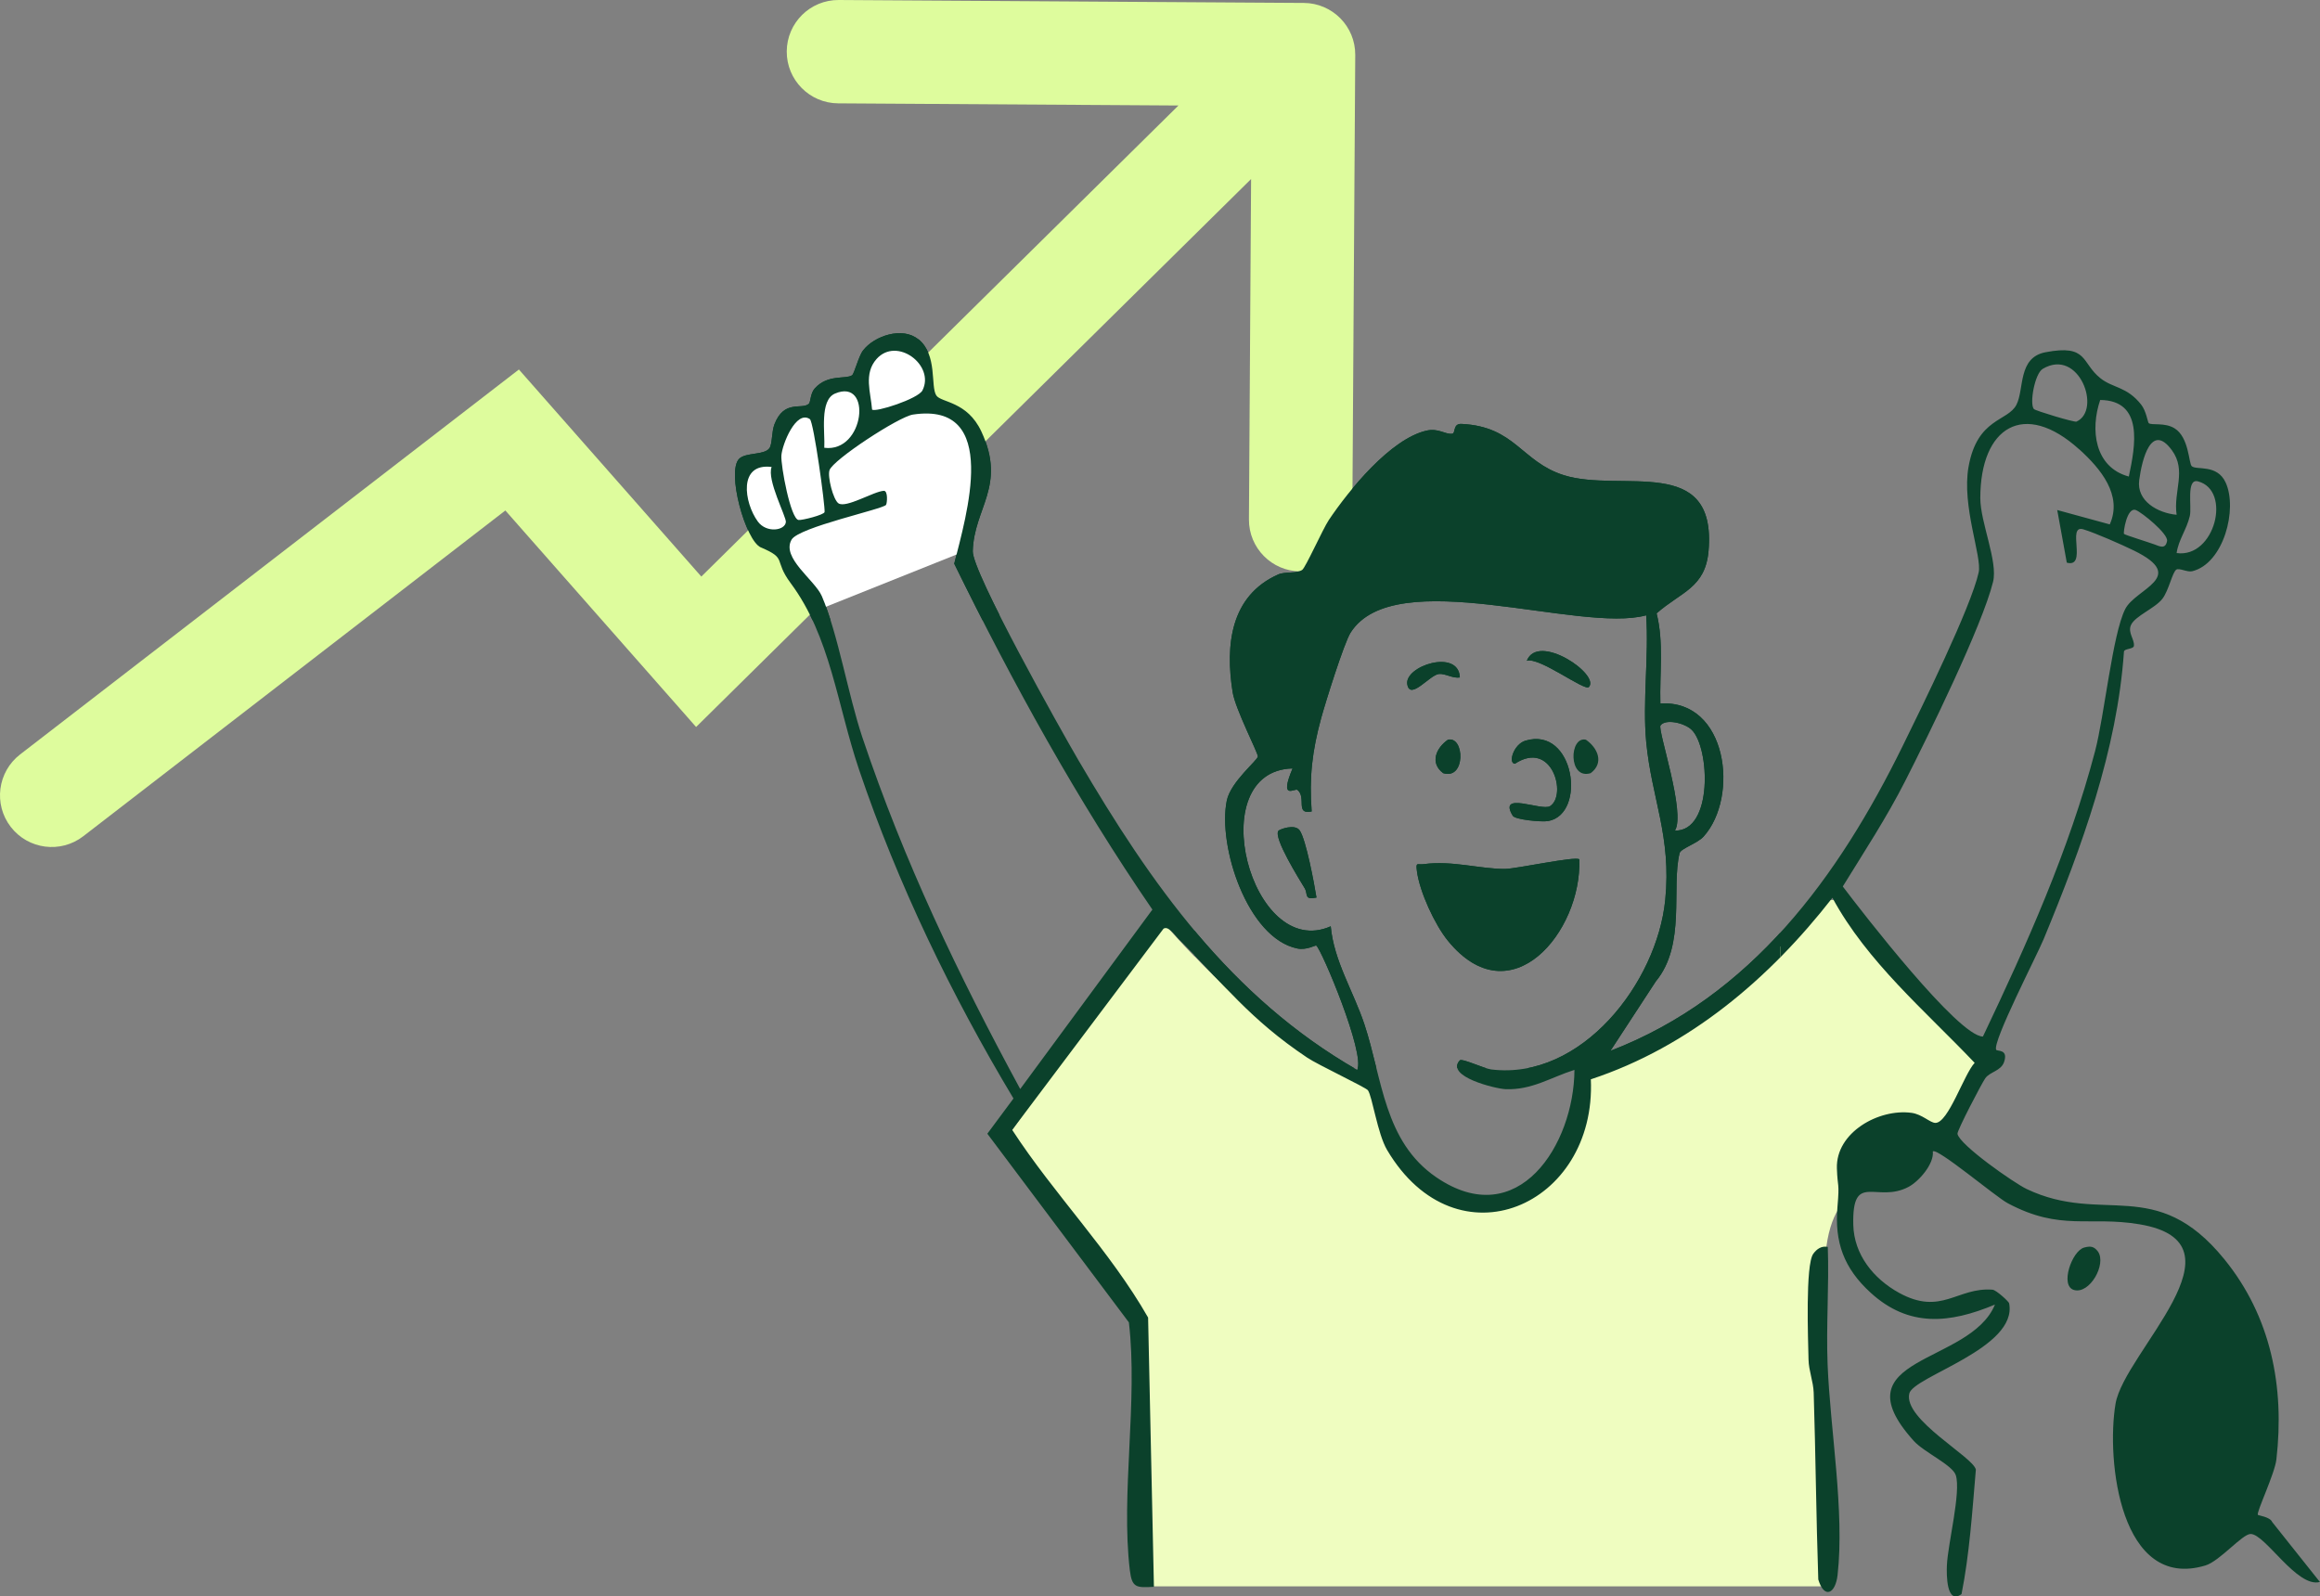 <svg width="202" height="139" viewBox="0 0 202 139" fill="none" xmlns="http://www.w3.org/2000/svg">
<rect x="0" y="0" width="202" height="139" fill="#808080" stroke="none"/>
<g clip-path="url(#clip0_7112_16871)">
<path d="M99.795 114.748V138.134H158.877V110.85C158.877 106.346 160.314 104.643 161.033 104.354L163.62 101.756L170.52 98.291L172.677 93.094L170.52 89.63L161.033 78.37H158.877C148.872 89.457 141.195 92.806 138.608 93.094L137.745 94.827C137.314 98.147 135.072 104.874 129.552 105.221C124.032 105.567 120.352 98.436 119.202 94.827L118.339 93.961C113.164 92.921 104.683 84.289 101.089 80.102L87.289 99.591L99.795 114.748Z" fill="#EFFDC0"/>
<path d="M79.971 29.538C81.652 30.917 80.999 33.629 81.523 34.434C81.944 35.075 84.211 34.917 85.451 37.584C87.652 42.325 84.794 44.234 84.698 47.996C84.652 49.834 92.379 63.604 93.901 66.204C100.188 76.934 107.145 86.838 118.163 93.159C118.916 91.834 115.071 82.671 114.605 82.338C114.539 82.288 113.761 82.759 112.954 82.592C108.601 81.692 106.009 73.629 106.816 69.713C107.154 68.079 109.492 66.213 109.521 65.875C109.546 65.575 107.565 61.767 107.324 60.267C106.675 56.175 107.129 51.884 111.285 50.025C111.901 49.75 112.858 49.975 113.382 49.625C113.673 49.429 115.184 46.05 115.7 45.279C117.439 42.692 121.067 38.217 124.196 37.5C125.249 37.259 125.798 37.834 126.434 37.771C126.763 37.738 126.472 36.875 127.25 36.913C131.943 37.138 132.459 40.213 136.166 41.379C141.151 42.946 149.493 39.463 148.761 47.975C148.482 51.196 146.36 51.538 144.238 53.409C144.883 55.963 144.492 58.642 144.567 61.259C150.405 60.904 151.449 69.379 148.333 72.842C147.783 73.454 146.34 73.884 146.24 74.292C145.499 77.317 146.822 82.259 144.168 85.459L140.219 91.504C152.493 86.784 160.078 76.342 165.683 64.921C167.268 61.692 171.625 52.854 172.282 49.838C172.581 48.463 170.788 44.075 171.4 40.642C172.161 36.375 174.82 36.717 175.573 35.238C176.26 33.888 175.681 31.142 178.086 30.675C181.823 29.954 181.186 31.584 182.879 32.934C183.982 33.813 185.168 33.642 186.424 35.225C186.87 35.784 187.003 36.775 187.086 36.846C187.344 37.059 188.476 36.763 189.341 37.3C190.61 38.088 190.564 40.363 190.835 40.596C191.259 40.963 193.036 40.388 193.785 42.017C194.846 44.325 193.614 49.075 190.872 49.742C190.444 49.846 189.74 49.434 189.487 49.604C189.141 49.838 188.833 51.417 188.28 52.138C187.635 52.975 185.896 53.638 185.542 54.425C185.243 55.096 185.867 55.679 185.796 56.246C185.759 56.538 184.951 56.467 184.931 56.742C184.336 65.325 181.265 73.742 177.936 81.784C177.341 83.221 173.459 90.734 173.805 91.409C173.884 91.567 174.895 91.325 174.487 92.492C174.217 93.259 173.247 93.334 172.856 93.892C172.552 94.325 170.385 98.467 170.435 98.734C170.622 99.7 175.344 103.004 176.455 103.534C183.083 106.696 187.689 102.304 193.66 109.638C197.725 114.625 198.932 120.742 198.203 127.084C198.058 128.342 196.443 131.7 196.589 131.909C196.631 131.967 197.658 132.088 197.833 132.529L201.99 137.754C199.997 138.296 197.23 133.571 195.957 133.575C195.237 133.575 193.273 135.938 192.025 136.317C184.619 138.554 183.366 127.179 184.198 122.234C184.956 117.742 196.023 108.242 186.287 106.609C181.889 105.871 179.418 107.234 174.807 104.771C173.759 104.213 168.675 99.917 168.288 100.263C168.412 101.363 167.064 102.884 166.17 103.354C163.399 104.817 161.252 101.95 161.364 106.654C161.426 109.25 163.124 111.35 165.346 112.575C169.032 114.604 170.418 112.063 173.489 112.304C173.809 112.329 174.903 113.338 174.932 113.484C175.71 117.4 166.594 119.846 166.24 121.346C165.708 123.609 171.82 126.867 172.036 127.971C171.729 131.567 171.475 135.388 170.788 138.809C169.469 139.775 169.478 137.104 169.515 136.292C169.602 134.409 170.751 129.946 170.293 128.467C170.014 127.567 167.526 126.467 166.627 125.467C159.937 118.046 171.541 118.875 173.697 113.6C169.765 115.246 166.207 115.613 162.87 112.563C160.549 110.442 159.721 108.179 159.987 105.075C160.178 102.859 159.995 103.517 159.937 101.742C159.833 98.609 163.586 96.517 166.436 96.904C167.364 97.029 168.046 97.771 168.508 97.779C169.64 97.8 171 93.538 171.932 92.55C167.601 87.992 162.571 83.763 159.546 78.179C154.074 85.2 147.105 91.146 138.513 93.984C139.008 105.004 126.83 110.367 120.772 100.138C119.935 98.721 119.49 95.488 119.103 94.938C118.933 94.692 114.739 92.717 113.823 92.1C108.785 88.729 106.638 85.763 102.564 81.709C102.277 81.421 101.724 80.588 101.303 80.871L88.13 98.388C91.796 104.025 96.639 108.904 99.964 114.729L100.471 138.175C98.94 138.263 98.557 138.267 98.374 136.734C97.575 130.079 99.094 121.963 98.291 115.15L85.967 98.721L88.243 95.654C82.85 86.667 78.157 76.963 74.795 67.013C72.877 61.329 72.311 55.446 68.841 50.775C67.318 48.725 68.592 48.659 66.253 47.671C64.905 47.1 63.233 41.029 64.368 39.938C64.955 39.379 66.569 39.642 66.994 39.025C67.256 38.642 67.177 37.609 67.431 36.946C68.279 34.759 69.798 35.709 70.422 35.163C70.589 35.017 70.547 34.259 70.938 33.825C72.074 32.567 73.593 33.042 74.18 32.684C74.383 32.559 74.749 31.029 75.141 30.521C76.131 29.229 78.59 28.421 79.959 29.55L79.971 29.538ZM75.931 35.663C76.197 35.934 79.938 34.734 80.317 33.996C81.427 31.809 78.086 29.279 76.322 31.259C75.182 32.542 75.815 34.175 75.931 35.663ZM177.083 35.617C177.208 35.763 180.616 36.792 180.795 36.713C183.017 35.717 181.024 30.246 177.861 32.117C177.158 32.534 176.692 35.163 177.088 35.617H177.083ZM71.77 38.992C75.295 39.45 75.973 32.875 72.702 34.271C71.338 34.854 71.849 37.717 71.77 38.992ZM185.355 41.496C185.925 38.821 186.666 34.871 182.863 34.829C181.989 37.375 182.343 40.684 185.355 41.496ZM88.829 94.829L100.338 79.204C93.781 69.659 88.185 59.488 83.084 49.084C84.107 44.967 87.174 34.942 79.489 36.1C78.245 36.288 72.515 40.046 72.224 40.942C72.032 41.525 72.553 43.513 72.998 43.825C73.659 44.284 76.073 42.784 76.959 42.738C77.321 42.734 77.25 43.8 77.146 43.963C76.909 44.334 69.557 45.9 68.924 46.988C68.001 48.575 70.955 50.509 71.558 51.913C72.96 55.175 73.855 60.546 75.087 64.213C78.719 75.029 83.412 84.834 88.829 94.829ZM70.514 36.496C69.307 35.675 68.101 38.704 68.034 39.671C67.976 40.55 68.833 45.179 69.528 45.279C69.827 45.321 71.762 44.829 71.795 44.588C71.858 44.113 70.851 36.725 70.514 36.496ZM181.049 39.142C176.235 34.779 172.423 37.184 172.423 43.371C172.423 45.496 173.971 48.879 173.534 50.663C172.594 54.484 167.855 64.138 165.874 68.029C164.268 71.188 162.304 74.184 160.449 77.192C162.13 79.417 170.505 90.259 172.652 90.259C176.463 82.246 180.142 74.046 182.413 65.421C183.229 62.325 183.928 55.259 185.035 53.046C185.938 51.238 190.56 50.267 185.792 47.938C184.743 47.425 182.43 46.404 181.39 46.092C179.909 45.65 181.785 49.479 179.954 48.996L179.122 44.413L183.695 45.663C184.839 43.113 182.875 40.792 181.057 39.142H181.049ZM189.516 44.825C189.216 42.775 190.415 40.984 189.1 39.2C187.302 36.754 186.499 40 186.258 41.813C186.017 43.625 187.872 44.675 189.512 44.825H189.516ZM67.185 40.663C64.26 40.292 64.78 43.763 65.983 45.413C66.732 46.442 68.354 46.204 68.425 45.459C68.467 44.996 66.748 41.775 67.185 40.663ZM189.52 48.159C192.849 48.621 194.334 42.7 191.38 41.917C190.323 41.638 190.856 44.129 190.664 44.938C190.385 46.121 189.678 47.004 189.516 48.159H189.52ZM184.939 46.492C185.035 46.592 187.015 47.196 187.581 47.404C188.055 47.579 188.542 47.85 188.684 47.113C188.804 46.484 186.483 44.613 185.971 44.417C185.18 44.113 184.852 46.404 184.935 46.492H184.939ZM143.331 53.579C137.544 55.184 121.433 49.021 117.593 55.092C117.023 55.992 115.408 61.159 115.034 62.529C114.256 65.371 113.981 67.671 114.206 70.659C112.741 70.967 113.777 69.454 112.97 68.784C112.75 68.6 111.343 69.763 112.542 66.913C104.595 67.121 108.914 83.738 115.866 80.659C116.137 83.667 117.851 86.342 118.795 89.188C120.368 93.921 120.493 99.388 125.049 102.509C132.18 107.392 137.053 99.659 137.086 93.163C135.026 93.813 133.379 94.934 131.078 94.842C130.242 94.809 125.79 93.738 127.109 92.329C127.292 92.134 129.201 93.046 129.842 93.125C137.718 94.088 144.272 85.546 144.991 78.367C145.549 72.821 143.797 69.504 143.335 64.617C143.003 61.1 143.573 57.15 143.331 53.579ZM145.832 72.325C149.156 72.409 148.882 65.134 147.305 63.563C146.702 62.959 145.033 62.563 144.58 63.167C144.301 63.538 146.806 70.813 145.832 72.329V72.325Z" fill="#0B412B"/>
<path d="M159.144 108.579C159.264 111.971 158.994 115.408 159.127 118.804C159.352 124.492 160.617 131.588 159.997 137.142C159.814 138.779 158.84 139.271 158.316 137.538C158.133 132.117 158.087 126.692 157.916 121.271C157.883 120.283 157.488 119.375 157.467 118.388C157.43 116.65 157.184 110.138 157.879 109.179C158.183 108.758 158.595 108.467 159.148 108.579H159.144Z" fill="#0B412B"/>
<path d="M181.467 108.633C182.008 108.488 182.32 108.521 182.669 108.983C183.431 110.088 181.946 112.717 180.581 112.329C179.328 111.975 180.398 108.921 181.467 108.633Z" fill="#0B412B"/>
<path d="M137.508 74.829C137.737 81.133 131.529 88.629 126.066 81.917C124.918 80.504 123.603 77.65 123.37 75.858C123.262 75.013 123.399 75.325 123.977 75.246C126.42 74.908 128.962 75.692 131.059 75.662C132.058 75.65 137.204 74.529 137.508 74.829Z" fill="#0B412B"/>
<path d="M131.719 71.042C130.375 68.838 134.236 70.658 134.965 70.196C136.454 69.25 135.156 64.371 131.902 66.504C131.291 66.479 131.773 64.812 132.818 64.496C137.091 63.212 138.181 70.892 134.794 71.496C134.212 71.6 131.923 71.371 131.723 71.042H131.719Z" fill="#0B412B"/>
<path d="M114.624 78.158C113.508 78.392 113.908 77.862 113.592 77.337C113.138 76.579 110.862 72.962 111.307 72.346C111.395 72.225 112.751 71.696 113.171 72.321C113.721 73.137 114.432 76.946 114.624 78.158Z" fill="#0B412B"/>
<path d="M138.338 59.825C137.976 60.212 134.036 57.188 132.934 57.538C133.924 55.042 139.345 58.746 138.338 59.825Z" fill="#0B412B"/>
<path d="M127.106 58.992C126.49 59.092 125.849 58.638 125.287 58.688C124.493 58.763 122.795 61.008 122.533 59.608C122.233 57.992 127.01 56.45 127.106 58.987V58.992Z" fill="#0B412B"/>
<path d="M126.074 64.412C127.527 64.079 127.635 67.933 125.658 67.325C124.46 66.429 125.051 65.117 126.074 64.412Z" fill="#0B412B"/>
</g>
<path d="M113.528 0.256C116.013 0.272 118.016 2.299 118 4.784L117.743 45.283C117.727 47.769 115.7 49.771 113.215 49.755C110.73 49.739 108.728 47.712 108.744 45.227L108.931 15.591L60.609 63.305L44.001 44.452L7.249 72.819C5.282 74.337 2.456 73.972 0.937 72.005C-0.581 70.038 -0.216 67.212 1.751 65.694L45.18 32.175L61.064 50.206L102.606 9.187L72.973 8.999C70.487 8.983 68.485 6.956 68.501 4.471C68.517 1.986 70.544 -0.016 73.029 9.21292e-05L113.528 0.256Z" fill="#DEFC9D"/>
<g clip-path="url(#clip1_7112_16871)">
<path d="M99.795 114.748V138.134H158.877V110.85C158.877 106.346 160.314 104.643 161.033 104.354L163.62 101.756L170.52 98.291L172.677 93.094L170.52 89.63L161.033 78.37H158.877C148.872 89.457 141.195 92.806 138.608 93.094L137.745 94.827C137.314 98.147 135.072 104.874 129.552 105.221C124.032 105.567 120.352 98.436 119.202 94.827L118.339 93.961C113.164 92.921 104.683 84.289 101.089 80.102L87.289 99.591L99.795 114.748Z" fill="#EFFDC0"/>
<path d="M79.971 29.538C81.652 30.917 80.999 33.629 81.523 34.434C81.944 35.075 84.211 34.917 85.451 37.584C87.652 42.325 84.794 44.234 84.698 47.996C84.652 49.834 92.379 63.604 93.901 66.204C100.188 76.934 107.145 86.838 118.163 93.159C118.916 91.834 115.071 82.671 114.605 82.338C114.539 82.288 113.761 82.759 112.954 82.592C108.601 81.692 106.009 73.629 106.816 69.713C107.154 68.079 109.492 66.213 109.521 65.875C109.546 65.575 107.565 61.767 107.324 60.267C106.675 56.175 107.129 51.884 111.285 50.025C111.901 49.75 112.858 49.975 113.382 49.625C113.673 49.429 115.184 46.05 115.7 45.279C117.439 42.692 121.067 38.217 124.196 37.5C125.249 37.259 125.798 37.834 126.434 37.771C126.763 37.738 126.472 36.875 127.25 36.913C131.943 37.138 132.459 40.213 136.166 41.379C141.151 42.946 149.493 39.463 148.761 47.975C148.482 51.196 146.36 51.538 144.238 53.409C144.883 55.963 144.492 58.642 144.567 61.259C150.405 60.904 151.449 69.379 148.333 72.842C147.783 73.454 146.34 73.884 146.24 74.292C145.499 77.317 146.822 82.259 144.168 85.459L140.219 91.504C152.493 86.784 160.078 76.342 165.683 64.921C167.268 61.692 171.625 52.854 172.282 49.838C172.581 48.463 170.788 44.075 171.4 40.642C172.161 36.375 174.82 36.717 175.573 35.238C176.26 33.888 175.681 31.142 178.086 30.675C181.823 29.954 181.186 31.584 182.879 32.934C183.982 33.813 185.168 33.642 186.424 35.225C186.87 35.784 187.003 36.775 187.086 36.846C187.344 37.059 188.476 36.763 189.341 37.3C190.61 38.088 190.564 40.363 190.835 40.596C191.259 40.963 193.036 40.388 193.785 42.017C194.846 44.325 193.614 49.075 190.872 49.742C190.444 49.846 189.74 49.434 189.487 49.604C189.141 49.838 188.833 51.417 188.28 52.138C187.635 52.975 185.896 53.638 185.542 54.425C185.243 55.096 185.867 55.679 185.796 56.246C185.759 56.538 184.951 56.467 184.931 56.742C184.336 65.325 181.265 73.742 177.936 81.784C177.341 83.221 173.459 90.734 173.805 91.409C173.884 91.567 174.895 91.325 174.487 92.492C174.217 93.259 173.247 93.334 172.856 93.892C172.552 94.325 170.385 98.467 170.435 98.734C170.622 99.7 175.344 103.004 176.455 103.534C183.083 106.696 187.689 102.304 193.66 109.638C197.725 114.625 198.932 120.742 198.203 127.084C198.058 128.342 196.443 131.7 196.589 131.909C196.631 131.967 197.658 132.088 197.833 132.529L201.99 137.754C199.997 138.296 197.23 133.571 195.957 133.575C195.237 133.575 193.273 135.938 192.025 136.317C184.619 138.554 183.366 127.179 184.198 122.234C184.956 117.742 196.023 108.242 186.287 106.609C181.889 105.871 179.418 107.234 174.807 104.771C173.759 104.213 168.675 99.917 168.288 100.263C168.412 101.363 167.064 102.884 166.17 103.354C163.399 104.817 161.252 101.95 161.364 106.654C161.426 109.25 163.124 111.35 165.346 112.575C169.032 114.604 170.418 112.063 173.489 112.304C173.809 112.329 174.903 113.338 174.932 113.484C175.71 117.4 166.594 119.846 166.24 121.346C165.708 123.609 171.82 126.867 172.036 127.971C171.729 131.567 171.475 135.388 170.788 138.809C169.469 139.775 169.478 137.104 169.515 136.292C169.602 134.409 170.751 129.946 170.293 128.467C170.014 127.567 167.526 126.467 166.627 125.467C159.937 118.046 171.541 118.875 173.697 113.6C169.765 115.246 166.207 115.613 162.87 112.563C160.549 110.442 159.721 108.179 159.987 105.075C160.178 102.859 159.995 103.517 159.937 101.742C159.833 98.609 163.586 96.517 166.436 96.904C167.364 97.029 168.046 97.771 168.508 97.779C169.64 97.8 171 93.538 171.932 92.55C167.601 87.992 162.571 83.763 159.546 78.179C154.074 85.2 147.105 91.146 138.513 93.984C139.008 105.004 126.83 110.367 120.772 100.138C119.935 98.721 119.49 95.488 119.103 94.938C118.933 94.692 114.739 92.717 113.823 92.1C108.785 88.729 106.638 85.763 102.564 81.709C102.277 81.421 101.724 80.588 101.303 80.871L88.13 98.388C91.796 104.025 96.639 108.904 99.964 114.729L100.471 138.175C98.94 138.263 98.557 138.267 98.374 136.734C97.575 130.079 99.094 121.963 98.291 115.15L85.967 98.721L88.243 95.654C82.85 86.667 78.157 76.963 74.795 67.013C72.877 61.329 72.311 55.446 68.841 50.775C67.318 48.725 68.592 48.659 66.253 47.671C64.905 47.1 63.233 41.029 64.368 39.938C64.955 39.379 66.569 39.642 66.994 39.025C67.256 38.642 67.177 37.609 67.431 36.946C68.279 34.759 69.798 35.709 70.422 35.163C70.589 35.017 70.547 34.259 70.938 33.825C72.074 32.567 73.593 33.042 74.18 32.684C74.383 32.559 74.749 31.029 75.141 30.521C76.131 29.229 78.59 28.421 79.959 29.55L79.971 29.538ZM75.931 35.663C76.197 35.934 79.938 34.734 80.317 33.996C81.427 31.809 78.086 29.279 76.322 31.259C75.182 32.542 75.815 34.175 75.931 35.663ZM177.083 35.617C177.208 35.763 180.616 36.792 180.795 36.713C183.017 35.717 181.024 30.246 177.861 32.117C177.158 32.534 176.692 35.163 177.088 35.617H177.083ZM71.77 38.992C75.295 39.45 75.973 32.875 72.702 34.271C71.338 34.854 71.849 37.717 71.77 38.992ZM185.355 41.496C185.925 38.821 186.666 34.871 182.863 34.829C181.989 37.375 182.343 40.684 185.355 41.496ZM88.829 94.829L100.338 79.204C93.781 69.659 88.185 59.488 83.084 49.084C84.107 44.967 87.174 34.942 79.489 36.1C78.245 36.288 72.515 40.046 72.224 40.942C72.032 41.525 72.553 43.513 72.998 43.825C73.659 44.284 76.073 42.784 76.959 42.738C77.321 42.734 77.25 43.8 77.146 43.963C76.909 44.334 69.557 45.9 68.924 46.988C68.001 48.575 70.955 50.509 71.558 51.913C72.96 55.175 73.855 60.546 75.087 64.213C78.719 75.029 83.412 84.834 88.829 94.829ZM70.514 36.496C69.307 35.675 68.101 38.704 68.034 39.671C67.976 40.55 68.833 45.179 69.528 45.279C69.827 45.321 71.762 44.829 71.795 44.588C71.858 44.113 70.851 36.725 70.514 36.496ZM181.049 39.142C176.235 34.779 172.423 37.184 172.423 43.371C172.423 45.496 173.971 48.879 173.534 50.663C172.594 54.484 167.855 64.138 165.874 68.029C164.268 71.188 162.304 74.184 160.449 77.192C162.13 79.417 170.505 90.259 172.652 90.259C176.463 82.246 180.142 74.046 182.413 65.421C183.229 62.325 183.928 55.259 185.035 53.046C185.938 51.238 190.56 50.267 185.792 47.938C184.743 47.425 182.43 46.404 181.39 46.092C179.909 45.65 181.785 49.479 179.954 48.996L179.122 44.413L183.695 45.663C184.839 43.113 182.875 40.792 181.057 39.142H181.049ZM189.516 44.825C189.216 42.775 190.415 40.984 189.1 39.2C187.302 36.754 186.499 40 186.258 41.813C186.017 43.625 187.872 44.675 189.512 44.825H189.516ZM67.185 40.663C64.26 40.292 64.78 43.763 65.983 45.413C66.732 46.442 68.354 46.204 68.425 45.459C68.467 44.996 66.748 41.775 67.185 40.663ZM189.52 48.159C192.849 48.621 194.334 42.7 191.38 41.917C190.323 41.638 190.856 44.129 190.664 44.938C190.385 46.121 189.678 47.004 189.516 48.159H189.52ZM184.939 46.492C185.035 46.592 187.015 47.196 187.581 47.404C188.055 47.579 188.542 47.85 188.684 47.113C188.804 46.484 186.483 44.613 185.971 44.417C185.18 44.113 184.852 46.404 184.935 46.492H184.939ZM143.331 53.579C137.544 55.184 121.433 49.021 117.593 55.092C117.023 55.992 115.408 61.159 115.034 62.529C114.256 65.371 113.981 67.671 114.206 70.659C112.741 70.967 113.777 69.454 112.97 68.784C112.75 68.6 111.343 69.763 112.542 66.913C104.595 67.121 108.914 83.738 115.866 80.659C116.137 83.667 117.851 86.342 118.795 89.188C120.368 93.921 120.493 99.388 125.049 102.509C132.18 107.392 137.053 99.659 137.086 93.163C135.026 93.813 133.379 94.934 131.078 94.842C130.242 94.809 125.79 93.738 127.109 92.329C127.292 92.134 129.201 93.046 129.842 93.125C137.718 94.088 144.272 85.546 144.991 78.367C145.549 72.821 143.797 69.504 143.335 64.617C143.003 61.1 143.573 57.15 143.331 53.579ZM145.832 72.325C149.156 72.409 148.882 65.134 147.305 63.563C146.702 62.959 145.033 62.563 144.58 63.167C144.301 63.538 146.806 70.813 145.832 72.329V72.325Z" fill="#0B412B"/>
<path d="M137.508 74.829C137.737 81.133 131.529 88.629 126.066 81.917C124.918 80.504 123.603 77.65 123.37 75.858C123.262 75.013 123.399 75.325 123.977 75.246C126.42 74.908 128.962 75.692 131.059 75.662C132.058 75.65 137.204 74.529 137.508 74.829Z" fill="#0B412B"/>
<path d="M131.719 71.042C130.375 68.838 134.236 70.658 134.965 70.196C136.454 69.25 135.156 64.371 131.902 66.504C131.291 66.479 131.773 64.812 132.818 64.496C137.091 63.212 138.181 70.892 134.794 71.496C134.212 71.6 131.923 71.371 131.723 71.042H131.719Z" fill="#0B412B"/>
<path d="M114.624 78.158C113.508 78.392 113.908 77.862 113.592 77.337C113.138 76.579 110.862 72.962 111.307 72.346C111.395 72.225 112.751 71.696 113.171 72.321C113.721 73.137 114.432 76.946 114.624 78.158Z" fill="#0B412B"/>
<path d="M138.342 59.825C137.98 60.212 134.04 57.188 132.938 57.538C133.928 55.042 139.349 58.746 138.342 59.825Z" fill="#0B412B"/>
<path d="M127.106 58.992C126.49 59.092 125.849 58.638 125.287 58.688C124.493 58.763 122.795 61.008 122.533 59.608C122.233 57.992 127.01 56.45 127.106 58.987V58.992Z" fill="#0B412B"/>
<path d="M126.074 64.412C127.527 64.079 127.635 67.933 125.658 67.325C124.46 66.429 125.051 65.117 126.074 64.412Z" fill="#0B412B"/>
<path d="M138.082 64.412C136.63 64.079 136.522 67.933 138.498 67.325C139.696 66.429 139.105 65.117 138.082 64.412Z" fill="#0B412B"/>
</g>
<g clip-path="url(#clip2_7112_16871)">
<path d="M68.5 49L71.5 53L84 48L85 43V40L84 37L82.5 35.5H80.5L76.5 37L72 40.5L72.5 43.5L73.5 44.5L68.5 47V49Z" fill="white"/>
<path d="M67 46.5C66.2 46.5 65.333 45.5 65 45L64.5 41L65 40.5L67 40L67.5 39L68 37.5L69 36.5L71 36L71.5 35L72 34L73.5 33.5L75 32.5V31.5L76.5 30L78 29.5L79.5 30.5L80.5 31L81 34L80.5 35L76.5 37L75 38L74 39L72 40V42.5L72.5 44.5L71.5 45.5H69H68.5C68.333 45.833 67.8 46.5 67 46.5Z" fill="white"/>
<path d="M79.971 29.538C81.652 30.917 80.999 33.629 81.523 34.434C81.944 35.075 84.211 34.917 85.451 37.584C87.652 42.325 84.794 44.234 84.698 47.996C84.652 49.834 92.379 63.604 93.901 66.204C100.188 76.934 107.145 86.838 118.163 93.159C118.916 91.834 115.071 82.671 114.605 82.338C114.539 82.288 113.761 82.759 112.954 82.592C108.601 81.692 106.009 73.629 106.816 69.713C107.154 68.079 109.492 66.213 109.521 65.875C109.546 65.575 107.565 61.767 107.324 60.267C106.675 56.175 107.129 51.884 111.285 50.025C111.901 49.75 112.858 49.975 113.382 49.625C113.673 49.429 115.184 46.05 115.7 45.279C117.439 42.692 121.067 38.217 124.196 37.5C125.249 37.259 125.798 37.834 126.434 37.771C126.763 37.738 126.472 36.875 127.25 36.913C131.943 37.138 132.459 40.213 136.166 41.379C141.151 42.946 149.493 39.463 148.761 47.975C148.482 51.196 146.36 51.538 144.238 53.409C144.883 55.963 144.492 58.642 144.567 61.259C150.405 60.904 151.449 69.379 148.333 72.842C147.783 73.454 146.34 73.884 146.24 74.292C145.499 77.317 146.822 82.259 144.168 85.459L140.219 91.504C152.493 86.784 160.078 76.342 165.683 64.921C167.268 61.692 171.625 52.854 172.282 49.838C172.581 48.463 170.788 44.075 171.4 40.642C172.161 36.375 174.82 36.717 175.573 35.238C176.26 33.888 175.681 31.142 178.086 30.675C181.823 29.954 181.186 31.584 182.879 32.934C183.982 33.813 185.168 33.642 186.424 35.225C186.87 35.784 187.003 36.775 187.086 36.846C187.344 37.059 188.476 36.763 189.341 37.3C190.61 38.088 190.564 40.363 190.835 40.596C191.259 40.963 193.036 40.388 193.785 42.017C194.846 44.325 193.614 49.075 190.872 49.742C190.444 49.846 189.74 49.434 189.487 49.604C189.141 49.838 188.833 51.417 188.28 52.138C187.635 52.975 185.896 53.638 185.542 54.425C185.243 55.096 185.867 55.679 185.796 56.246C185.759 56.538 184.951 56.467 184.931 56.742C184.336 65.325 181.265 73.742 177.936 81.784C177.341 83.221 173.459 90.734 173.805 91.409C173.884 91.567 174.895 91.325 174.487 92.492C174.217 93.259 173.247 93.334 172.856 93.892C172.552 94.325 170.385 98.467 170.435 98.734C170.622 99.7 175.344 103.004 176.455 103.534C183.083 106.696 187.689 102.304 193.66 109.638C197.725 114.625 198.932 120.742 198.203 127.084C198.058 128.342 196.443 131.7 196.589 131.909C196.631 131.967 197.658 132.088 197.833 132.529L201.99 137.754C199.997 138.296 197.23 133.571 195.957 133.575C195.237 133.575 193.273 135.938 192.025 136.317C184.619 138.554 183.366 127.179 184.198 122.234C184.956 117.742 196.023 108.242 186.287 106.609C181.889 105.871 179.418 107.234 174.807 104.771C173.759 104.213 168.675 99.917 168.288 100.263C168.412 101.363 167.064 102.884 166.17 103.354C163.399 104.817 161.252 101.95 161.364 106.654C161.426 109.25 163.124 111.35 165.346 112.575C169.032 114.604 170.418 112.063 173.489 112.304C173.809 112.329 174.903 113.338 174.932 113.484C175.71 117.4 166.594 119.846 166.24 121.346C165.708 123.609 171.82 126.867 172.036 127.971C171.729 131.567 171.475 135.388 170.788 138.809C169.469 139.775 169.478 137.104 169.515 136.292C169.602 134.409 170.751 129.946 170.293 128.467C170.014 127.567 167.526 126.467 166.627 125.467C159.937 118.046 171.541 118.875 173.697 113.6C169.765 115.246 166.207 115.613 162.87 112.563C160.549 110.442 159.721 108.179 159.987 105.075C160.178 102.859 159.995 103.517 159.937 101.742C159.833 98.609 163.586 96.517 166.436 96.904C167.364 97.029 168.046 97.771 168.508 97.779C169.64 97.8 171 93.538 171.932 92.55C167.601 87.992 162.571 83.763 159.546 78.179C154.074 85.2 147.105 91.146 138.513 93.984C139.008 105.004 126.83 110.367 120.772 100.138C119.935 98.721 119.49 95.488 119.103 94.938C118.933 94.692 114.739 92.717 113.823 92.1C108.785 88.729 106.638 85.763 102.564 81.709C102.277 81.421 101.724 80.588 101.303 80.871L88.13 98.388C91.796 104.025 96.639 108.904 99.964 114.729L100.471 138.175C98.94 138.263 98.557 138.267 98.374 136.734C97.575 130.079 99.094 121.963 98.291 115.15L85.967 98.721L88.243 95.654C82.85 86.667 78.157 76.963 74.795 67.013C72.877 61.329 72.311 55.446 68.841 50.775C67.318 48.725 68.592 48.659 66.253 47.671C64.905 47.1 63.233 41.029 64.368 39.938C64.955 39.379 66.569 39.642 66.994 39.025C67.256 38.642 67.177 37.609 67.431 36.946C68.279 34.759 69.798 35.709 70.422 35.163C70.589 35.017 70.547 34.259 70.938 33.825C72.074 32.567 73.593 33.042 74.18 32.684C74.383 32.559 74.749 31.029 75.141 30.521C76.131 29.229 78.59 28.421 79.959 29.55L79.971 29.538ZM75.931 35.663C76.197 35.934 79.938 34.734 80.317 33.996C81.427 31.809 78.086 29.279 76.322 31.259C75.182 32.542 75.815 34.175 75.931 35.663ZM177.083 35.617C177.208 35.763 180.616 36.792 180.795 36.713C183.017 35.717 181.024 30.246 177.861 32.117C177.158 32.534 176.692 35.163 177.088 35.617H177.083ZM71.77 38.992C75.295 39.45 75.973 32.875 72.702 34.271C71.338 34.854 71.849 37.717 71.77 38.992ZM185.355 41.496C185.925 38.821 186.666 34.871 182.863 34.829C181.989 37.375 182.343 40.684 185.355 41.496ZM88.829 94.829L100.338 79.204C93.781 69.659 88.185 59.488 83.084 49.084C84.107 44.967 87.174 34.942 79.489 36.1C78.245 36.288 72.515 40.046 72.224 40.942C72.032 41.525 72.553 43.513 72.998 43.825C73.659 44.284 76.073 42.784 76.959 42.738C77.321 42.734 77.25 43.8 77.146 43.963C76.909 44.334 69.557 45.9 68.924 46.988C68.001 48.575 70.955 50.509 71.558 51.913C72.96 55.175 73.855 60.546 75.087 64.213C78.719 75.029 83.412 84.834 88.829 94.829ZM70.514 36.496C69.307 35.675 68.101 38.704 68.034 39.671C67.976 40.55 68.833 45.179 69.528 45.279C69.827 45.321 71.762 44.829 71.795 44.588C71.858 44.113 70.851 36.725 70.514 36.496ZM181.049 39.142C176.235 34.779 172.423 37.184 172.423 43.371C172.423 45.496 173.971 48.879 173.534 50.663C172.594 54.484 167.855 64.138 165.874 68.029C164.268 71.188 162.304 74.184 160.449 77.192C162.13 79.417 170.505 90.259 172.652 90.259C176.463 82.246 180.142 74.046 182.413 65.421C183.229 62.325 183.928 55.259 185.035 53.046C185.938 51.238 190.56 50.267 185.792 47.938C184.743 47.425 182.43 46.404 181.39 46.092C179.909 45.65 181.785 49.479 179.954 48.996L179.122 44.413L183.695 45.663C184.839 43.113 182.875 40.792 181.057 39.142H181.049ZM189.516 44.825C189.216 42.775 190.415 40.984 189.1 39.2C187.302 36.754 186.499 40 186.258 41.813C186.017 43.625 187.872 44.675 189.512 44.825H189.516ZM67.185 40.663C64.26 40.292 64.78 43.763 65.983 45.413C66.732 46.442 68.354 46.204 68.425 45.459C68.467 44.996 66.748 41.775 67.185 40.663ZM189.52 48.159C192.849 48.621 194.334 42.7 191.38 41.917C190.323 41.638 190.856 44.129 190.664 44.938C190.385 46.121 189.678 47.004 189.516 48.159H189.52ZM184.939 46.492C185.035 46.592 187.015 47.196 187.581 47.404C188.055 47.579 188.542 47.85 188.684 47.113C188.804 46.484 186.483 44.613 185.971 44.417C185.18 44.113 184.852 46.404 184.935 46.492H184.939ZM143.331 53.579C137.544 55.184 121.433 49.021 117.593 55.092C117.023 55.992 115.408 61.159 115.034 62.529C114.256 65.371 113.981 67.671 114.206 70.659C112.741 70.967 113.777 69.454 112.97 68.784C112.75 68.6 111.343 69.763 112.542 66.913C104.595 67.121 108.914 83.738 115.866 80.659C116.137 83.667 117.851 86.342 118.795 89.188C120.368 93.921 120.493 99.388 125.049 102.509C132.18 107.392 137.053 99.659 137.086 93.163C135.026 93.813 133.379 94.934 131.078 94.842C130.242 94.809 125.79 93.738 127.109 92.329C127.292 92.134 129.201 93.046 129.842 93.125C137.718 94.088 144.272 85.546 144.991 78.367C145.549 72.821 143.797 69.504 143.335 64.617C143.003 61.1 143.573 57.15 143.331 53.579ZM145.832 72.325C149.156 72.409 148.882 65.134 147.305 63.563C146.702 62.959 145.033 62.563 144.58 63.167C144.301 63.538 146.806 70.813 145.832 72.329V72.325Z" fill="#0B412B"/>
</g>
<defs>
<clipPath id="clip0_7112_16871">
<rect width="138" height="110" fill="white" transform="translate(64 29)"/>
</clipPath>
<clipPath id="clip1_7112_16871">
<rect width="51" height="64" fill="white" transform="translate(104 29)"/>
</clipPath>
<clipPath id="clip2_7112_16871">
<rect width="23" height="25" fill="white" transform="translate(64 29)"/>
</clipPath>
</defs>
</svg>
